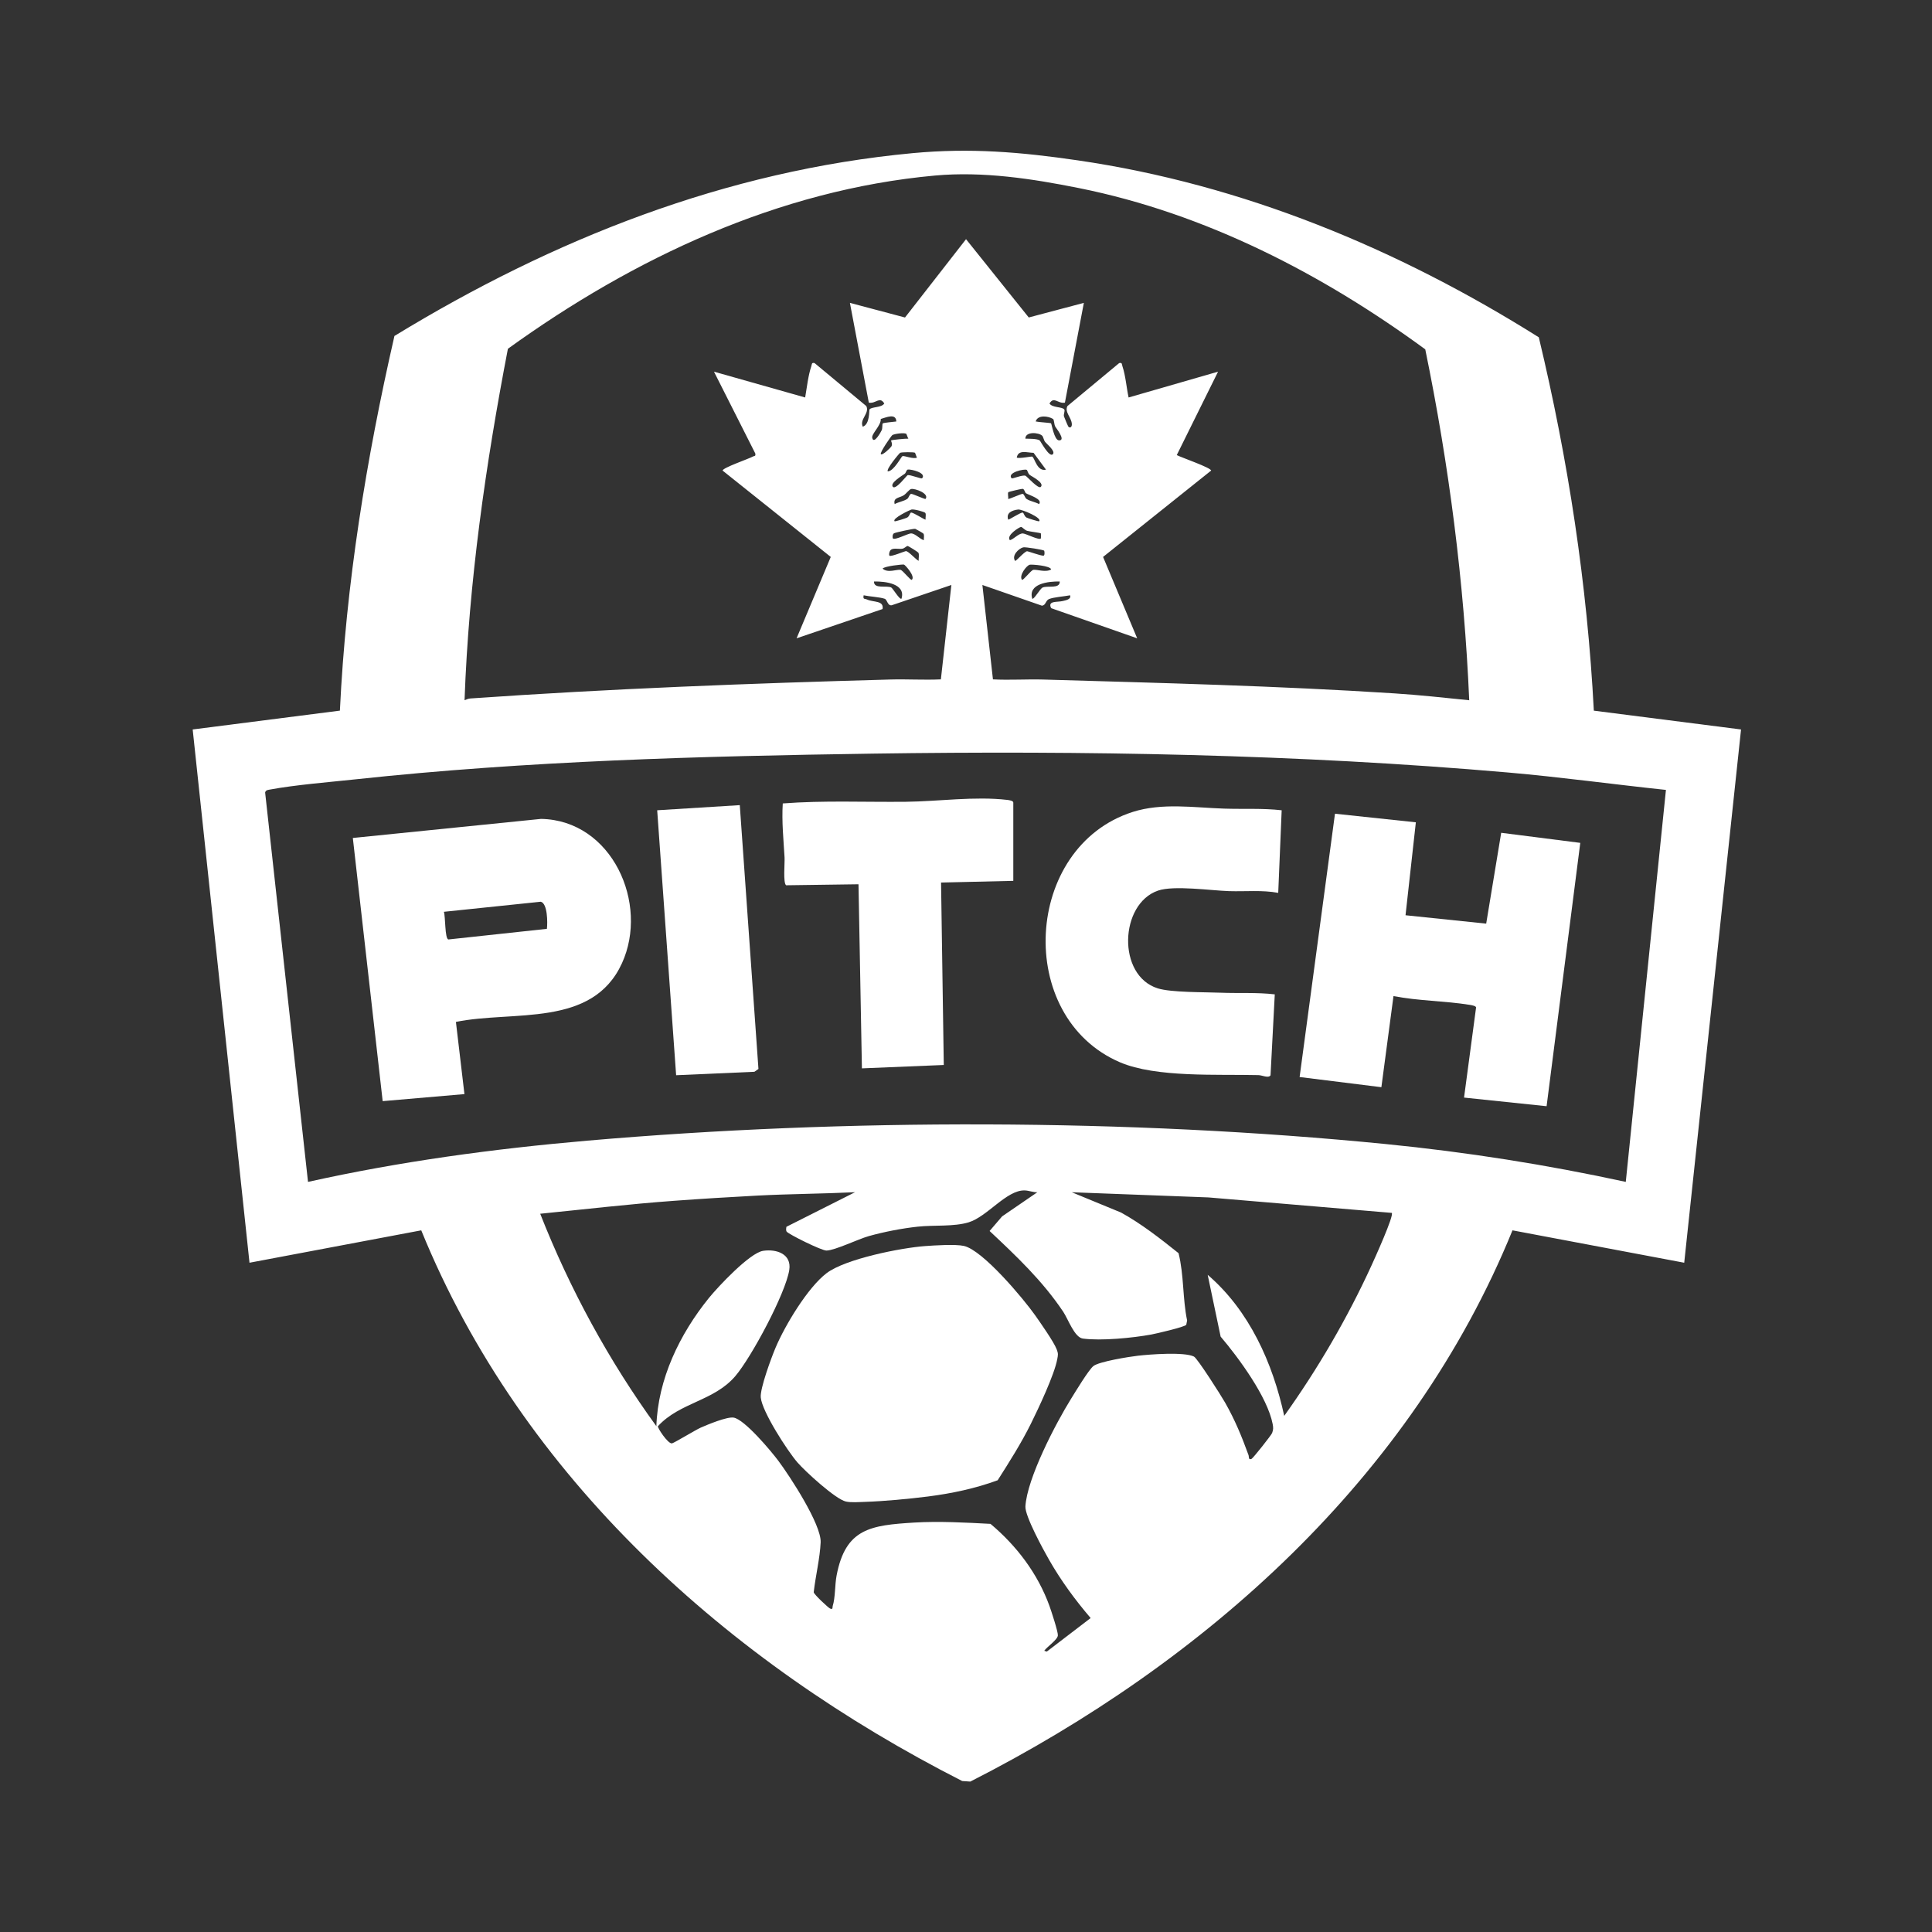 <svg width="56" height="56" viewBox="0 0 56 56" fill="none" xmlns="http://www.w3.org/2000/svg">
<rect x="0" y="0" width="56" height="56" fill="#333333" stroke="none"/>
<path d="M50.465 21.143L48.818 36.601L43.84 35.662C40.917 42.841 34.927 48.181 28.125 51.64L27.89 51.624C21.099 48.17 15.13 42.829 12.21 35.662L7.232 36.601L5.585 21.144L9.852 20.598C10.027 16.933 10.616 13.305 11.433 9.738C16.032 6.931 21.037 4.946 26.454 4.439C28.125 4.283 29.579 4.406 31.233 4.647C36.025 5.345 40.532 7.216 44.603 9.777C45.454 13.324 46.008 16.948 46.198 20.599L50.465 21.144V21.143ZM42.586 20.296C42.439 16.876 42 13.473 41.312 10.126C38.333 7.942 34.934 6.186 31.276 5.452C29.918 5.179 28.488 4.962 27.104 5.088C22.57 5.5 18.362 7.482 14.722 10.109C14.075 13.47 13.589 16.868 13.465 20.296C13.524 20.273 13.571 20.25 13.638 20.245C17.701 19.961 21.74 19.808 25.804 19.696C26.293 19.682 26.784 19.715 27.272 19.692L27.576 16.956L25.846 17.544C25.723 17.562 25.72 17.383 25.644 17.356C25.503 17.306 25.196 17.291 25.033 17.255C25.01 17.384 25.056 17.343 25.133 17.378C25.322 17.463 25.624 17.4 25.582 17.653L23.089 18.502L24.08 16.143L20.945 13.64C20.942 13.56 21.713 13.297 21.83 13.23C21.875 13.204 21.904 13.235 21.893 13.145L20.695 10.773L23.338 11.521C23.386 11.24 23.425 10.89 23.514 10.623C23.536 10.559 23.519 10.502 23.611 10.524L25.11 11.77C25.215 11.979 24.905 12.154 25.008 12.368C25.219 12.298 25.187 11.891 25.203 11.868C25.263 11.786 25.554 11.822 25.631 11.695C25.497 11.476 25.391 11.709 25.183 11.671L24.635 8.779L26.232 9.203L28.001 6.933L29.819 9.202L31.416 8.779L30.867 11.671C30.66 11.709 30.553 11.477 30.42 11.695C30.497 11.822 30.788 11.786 30.847 11.868C30.879 11.912 30.821 12.003 30.84 12.07C30.85 12.103 30.957 12.357 30.968 12.368C31.019 12.419 31.072 12.375 31.068 12.293C31.059 12.101 30.851 11.947 30.94 11.77L32.44 10.524C32.533 10.502 32.514 10.559 32.536 10.623C32.625 10.884 32.653 11.244 32.713 11.521L35.306 10.773L34.109 13.191C34.243 13.261 35.107 13.559 35.105 13.64L31.973 16.143L32.962 18.502L30.468 17.628C30.358 17.404 30.643 17.462 30.809 17.42C30.89 17.399 31.057 17.374 31.017 17.255C30.857 17.287 30.54 17.308 30.404 17.365C30.306 17.407 30.313 17.553 30.197 17.555L28.475 16.956L28.781 19.692C29.268 19.718 29.759 19.683 30.246 19.697C33.638 19.796 37.026 19.879 40.417 20.098C41.139 20.145 41.867 20.223 42.586 20.297V20.296ZM25.98 12.217C25.972 11.966 25.684 12.101 25.529 12.144C25.544 12.331 25.258 12.571 25.282 12.69C25.325 12.899 25.537 12.516 25.558 12.467C25.583 12.409 25.568 12.294 25.587 12.273C25.607 12.253 25.913 12.225 25.98 12.217H25.98ZM30.465 12.271C30.485 12.29 30.556 12.757 30.693 12.764C30.912 12.776 30.605 12.399 30.588 12.367C30.549 12.296 30.559 12.167 30.521 12.143C30.389 12.06 30.079 12.014 30.02 12.216C30.093 12.236 30.449 12.255 30.465 12.27V12.271ZM26.271 12.575C26.214 12.537 25.932 12.569 25.864 12.612C25.837 12.629 25.494 13.121 25.532 13.164C25.575 13.212 25.812 12.981 25.836 12.941C25.884 12.864 25.817 12.778 25.83 12.766C25.849 12.749 26.257 12.71 26.329 12.715C26.309 12.683 26.277 12.579 26.271 12.575L26.271 12.575ZM30.207 12.629C30.11 12.533 29.718 12.499 29.721 12.715C29.828 12.719 30.048 12.712 30.134 12.764C30.158 12.779 30.416 13.28 30.519 13.164C30.598 13.075 30.349 12.878 30.296 12.812C30.253 12.76 30.243 12.664 30.207 12.628V12.629ZM26.521 13.123C26.488 13.101 26.132 13.102 26.091 13.125C26.063 13.142 25.681 13.598 25.732 13.663C25.909 13.661 26.128 13.228 26.159 13.22C26.215 13.205 26.471 13.313 26.579 13.264C26.559 13.232 26.528 13.127 26.521 13.123H26.521ZM29.96 13.126C29.762 13.12 29.514 13.025 29.471 13.264C29.556 13.301 29.904 13.22 29.923 13.236C29.999 13.297 30.065 13.675 30.319 13.613L29.959 13.126H29.96ZM26.728 13.863C26.864 13.707 26.409 13.595 26.313 13.611C26.271 13.617 26.262 13.704 26.225 13.732C26.155 13.785 25.78 14.002 25.881 14.112C25.966 14.205 26.282 13.779 26.309 13.772C26.38 13.755 26.706 13.888 26.728 13.863V13.863ZM29.762 13.62C29.696 13.581 29.178 13.698 29.322 13.863C29.343 13.886 29.637 13.757 29.724 13.79C29.768 13.807 30.099 14.189 30.169 14.112C30.281 13.991 29.899 13.809 29.844 13.763C29.796 13.723 29.779 13.63 29.763 13.62H29.762ZM26.828 14.461C26.944 14.308 26.523 14.151 26.411 14.174C26.356 14.184 26.269 14.308 26.198 14.354C26.071 14.436 25.883 14.417 25.932 14.611C26.044 14.55 26.186 14.532 26.294 14.463C26.344 14.431 26.358 14.327 26.408 14.315C26.444 14.306 26.814 14.48 26.828 14.461ZM29.736 14.295C29.707 14.277 29.698 14.182 29.643 14.169C29.622 14.164 29.241 14.251 29.227 14.267C29.203 14.297 29.231 14.408 29.223 14.461C29.235 14.48 29.608 14.306 29.643 14.315C29.693 14.327 29.706 14.431 29.757 14.463C29.865 14.532 30.007 14.55 30.119 14.611C30.232 14.464 29.823 14.351 29.736 14.296V14.295ZM26.821 14.867C26.802 14.837 26.491 14.751 26.418 14.769C26.376 14.78 25.846 15.03 25.931 15.109C25.945 15.122 26.261 15.022 26.297 15.001C26.367 14.96 26.375 14.86 26.408 14.857C26.477 14.852 26.815 15.079 26.828 15.06C26.821 15.002 26.848 14.912 26.821 14.868V14.867ZM30.119 15.109C30.221 15.015 29.616 14.755 29.51 14.769C29.339 14.79 29.156 14.862 29.223 15.06C29.236 15.079 29.574 14.852 29.643 14.857C29.675 14.86 29.684 14.96 29.753 15.001C29.79 15.022 30.105 15.122 30.119 15.109ZM30.169 15.46C30.156 15.444 29.846 15.408 29.77 15.385C29.703 15.366 29.629 15.274 29.596 15.273C29.555 15.273 29.151 15.52 29.273 15.658C29.392 15.623 29.523 15.461 29.646 15.462C29.729 15.462 30.116 15.667 30.169 15.608C30.174 15.603 30.174 15.466 30.169 15.46H30.169ZM26.768 15.469C26.761 15.456 26.549 15.335 26.53 15.329C26.486 15.316 25.954 15.435 25.914 15.457C25.862 15.487 25.868 15.593 25.881 15.607C25.936 15.666 26.322 15.462 26.405 15.461C26.528 15.461 26.659 15.623 26.778 15.658C26.773 15.597 26.797 15.522 26.768 15.468V15.469ZM26.618 16.018C26.609 16.002 26.331 15.824 26.306 15.826C26.272 15.828 26.218 15.895 26.154 15.905C26.056 15.921 25.905 15.88 25.83 15.931C25.779 15.965 25.758 16.079 25.782 16.107C25.817 16.147 26.23 15.975 26.256 15.974C26.335 15.973 26.539 16.216 26.628 16.256C26.621 16.183 26.652 16.079 26.618 16.017V16.018ZM30.266 15.962C30.25 15.936 29.715 15.85 29.658 15.865C29.525 15.9 29.317 16.102 29.422 16.256C29.443 16.282 29.681 15.995 29.768 15.978C29.792 15.974 30.137 16.102 30.244 16.108C30.29 16.104 30.276 15.978 30.266 15.962ZM26.429 16.805C26.542 16.711 26.235 16.372 26.201 16.364C26.161 16.355 25.642 16.409 25.583 16.481C25.73 16.619 25.997 16.498 26.101 16.517C26.169 16.529 26.398 16.837 26.43 16.805H26.429ZM30.469 16.505C30.444 16.395 29.908 16.357 29.851 16.368C29.756 16.386 29.529 16.684 29.622 16.805C29.654 16.838 29.881 16.53 29.951 16.517C30.05 16.5 30.311 16.6 30.469 16.506V16.505ZM26.13 17.354C26.262 16.919 25.66 16.847 25.333 16.855C25.327 17.082 25.693 16.962 25.832 17.028C25.878 17.05 26.08 17.397 26.13 17.353V17.354ZM30.718 16.855C30.39 16.847 29.788 16.919 29.921 17.354C29.965 17.391 30.148 17.061 30.22 17.03C30.365 16.966 30.723 17.079 30.718 16.855V16.855ZM47.124 34.258L48.288 22.896C46.762 22.735 45.237 22.524 43.708 22.391C37.605 21.86 31.433 21.755 25.31 21.844C20.298 21.917 15.287 22.053 10.299 22.59C9.516 22.674 8.566 22.748 7.806 22.889C7.748 22.9 7.704 22.906 7.685 22.971L8.928 34.258C11.592 33.665 14.308 33.298 17.031 33.062C24.5 32.415 32.707 32.422 40.168 33.161C42.506 33.393 44.833 33.76 47.125 34.258H47.124ZM30.07 34.558C29.943 34.563 29.823 34.507 29.697 34.505C29.174 34.493 28.618 35.265 28.076 35.43C27.644 35.561 27.068 35.505 26.605 35.555C26.147 35.604 25.627 35.705 25.183 35.829C24.873 35.916 24.204 36.243 23.956 36.248C23.815 36.252 22.842 35.768 22.799 35.696C22.778 35.66 22.787 35.602 22.795 35.559L24.784 34.557C23.844 34.602 22.901 34.606 21.965 34.654C21.158 34.697 20.333 34.747 19.524 34.807C18.233 34.901 16.944 35.053 15.658 35.181C16.517 37.365 17.647 39.441 19.025 41.339C19.07 39.973 19.699 38.673 20.546 37.625C20.814 37.295 21.731 36.315 22.119 36.256C22.507 36.197 22.952 36.346 22.877 36.814C22.767 37.498 21.778 39.344 21.313 39.888C20.689 40.617 19.713 40.642 19.07 41.339C19.051 41.382 19.351 41.839 19.472 41.838C19.52 41.838 20.162 41.446 20.312 41.38C20.516 41.291 21.069 41.06 21.264 41.09C21.58 41.14 22.351 42.061 22.56 42.341C22.898 42.793 23.808 44.187 23.787 44.704C23.767 45.165 23.638 45.687 23.586 46.151C23.592 46.215 24.009 46.602 24.061 46.625C24.152 46.664 24.125 46.587 24.136 46.553C24.214 46.307 24.196 45.948 24.249 45.668C24.508 44.3 25.238 44.21 26.504 44.132C27.213 44.089 28.004 44.132 28.71 44.17C29.47 44.807 30.08 45.613 30.419 46.549C30.471 46.692 30.67 47.298 30.663 47.402C30.656 47.529 30.351 47.73 30.268 47.848L30.342 47.872L31.613 46.9C31.163 46.374 30.753 45.816 30.409 45.213C30.244 44.925 29.706 43.942 29.722 43.665C29.77 42.85 30.6 41.261 31.044 40.546C31.167 40.349 31.549 39.714 31.691 39.597C31.852 39.465 32.739 39.324 32.986 39.296C33.338 39.256 34.321 39.181 34.606 39.32C34.71 39.372 35.408 40.473 35.512 40.658C35.8 41.168 35.989 41.627 36.189 42.177C36.207 42.226 36.179 42.326 36.276 42.287C36.32 42.268 36.85 41.599 36.873 41.537C36.91 41.435 36.909 41.382 36.889 41.277C36.74 40.495 35.898 39.349 35.381 38.743L35.005 36.951C36.212 37.986 36.891 39.507 37.224 41.04C38.198 39.676 39.052 38.212 39.751 36.686C39.835 36.502 40.414 35.229 40.341 35.156L35.03 34.708L31.066 34.558L32.496 35.147C33.094 35.479 33.629 35.899 34.161 36.324C34.32 36.961 34.276 37.631 34.409 38.275L34.384 38.4C34.34 38.464 33.515 38.655 33.37 38.682C32.828 38.781 31.923 38.87 31.387 38.799C31.144 38.766 30.963 38.24 30.818 38.022C30.22 37.128 29.463 36.411 28.684 35.681L29.047 35.257L30.068 34.558L30.07 34.558Z" fill="white"/>
<path d="M13.215 29.621L13.462 31.713L11.092 31.917L10.227 24.289L15.683 23.736C17.743 23.775 18.82 26.195 18.026 27.924C17.166 29.798 14.876 29.281 13.214 29.621H13.215ZM15.852 26.923C15.874 26.75 15.873 26.184 15.674 26.137L12.866 26.429C12.914 26.563 12.891 27.211 12.997 27.231L15.852 26.923Z" fill="white"/>
<path d="M41.039 23.836L40.74 26.529L43.078 26.772L43.513 24.139L45.805 24.431L44.829 32.064L42.436 31.814L42.785 29.201C42.781 29.156 42.645 29.133 42.606 29.127C41.877 29.009 41.118 29.014 40.391 28.872L40.04 31.513L37.67 31.218L38.695 23.586L41.039 23.835V23.836Z" fill="white"/>
<path d="M37.15 23.486L37.05 25.88C36.581 25.793 36.104 25.845 35.629 25.83C35.1 25.813 34.029 25.657 33.568 25.814C32.45 26.195 32.373 28.278 33.558 28.648C33.951 28.771 34.91 28.755 35.377 28.774C35.901 28.795 36.426 28.761 36.95 28.822L36.827 31.168C36.767 31.261 36.588 31.166 36.478 31.163C35.308 31.133 33.513 31.241 32.463 30.791C29.402 29.477 29.669 24.543 32.834 23.534C33.683 23.264 34.607 23.409 35.477 23.438C36.035 23.457 36.592 23.423 37.149 23.486L37.15 23.486Z" fill="white"/>
<path d="M29.371 25.532L27.277 25.581L27.356 30.869L24.983 30.967L24.884 25.631L22.786 25.66C22.694 25.592 22.75 25.014 22.741 24.857C22.711 24.337 22.656 23.814 22.689 23.288C23.874 23.197 25.067 23.253 26.256 23.24C27.201 23.23 28.256 23.075 29.199 23.186C29.25 23.192 29.371 23.209 29.371 23.263V25.532V25.532Z" fill="white"/>
<path d="M21.443 23.337L21.984 30.984L21.867 31.066L19.598 31.166L19.049 23.486L21.443 23.337Z" fill="white"/>
<path d="M26.818 36.118C27.095 36.098 27.691 36.059 27.939 36.114C28.488 36.237 29.669 37.647 30.01 38.132C30.16 38.346 30.547 38.897 30.628 39.109C30.677 39.237 30.669 39.268 30.645 39.396C30.562 39.85 30.098 40.828 29.878 41.273C29.599 41.835 29.255 42.377 28.918 42.906C28.268 43.145 27.581 43.29 26.895 43.377C26.327 43.448 25.625 43.515 25.057 43.533C24.899 43.538 24.666 43.556 24.519 43.523C24.219 43.456 23.335 42.646 23.112 42.387C22.822 42.051 22.088 40.916 22.051 40.505C22.027 40.246 22.362 39.341 22.481 39.062C22.749 38.425 23.413 37.317 23.961 36.902C24.511 36.487 26.117 36.169 26.817 36.118H26.818Z" fill="white"/>
</svg>
